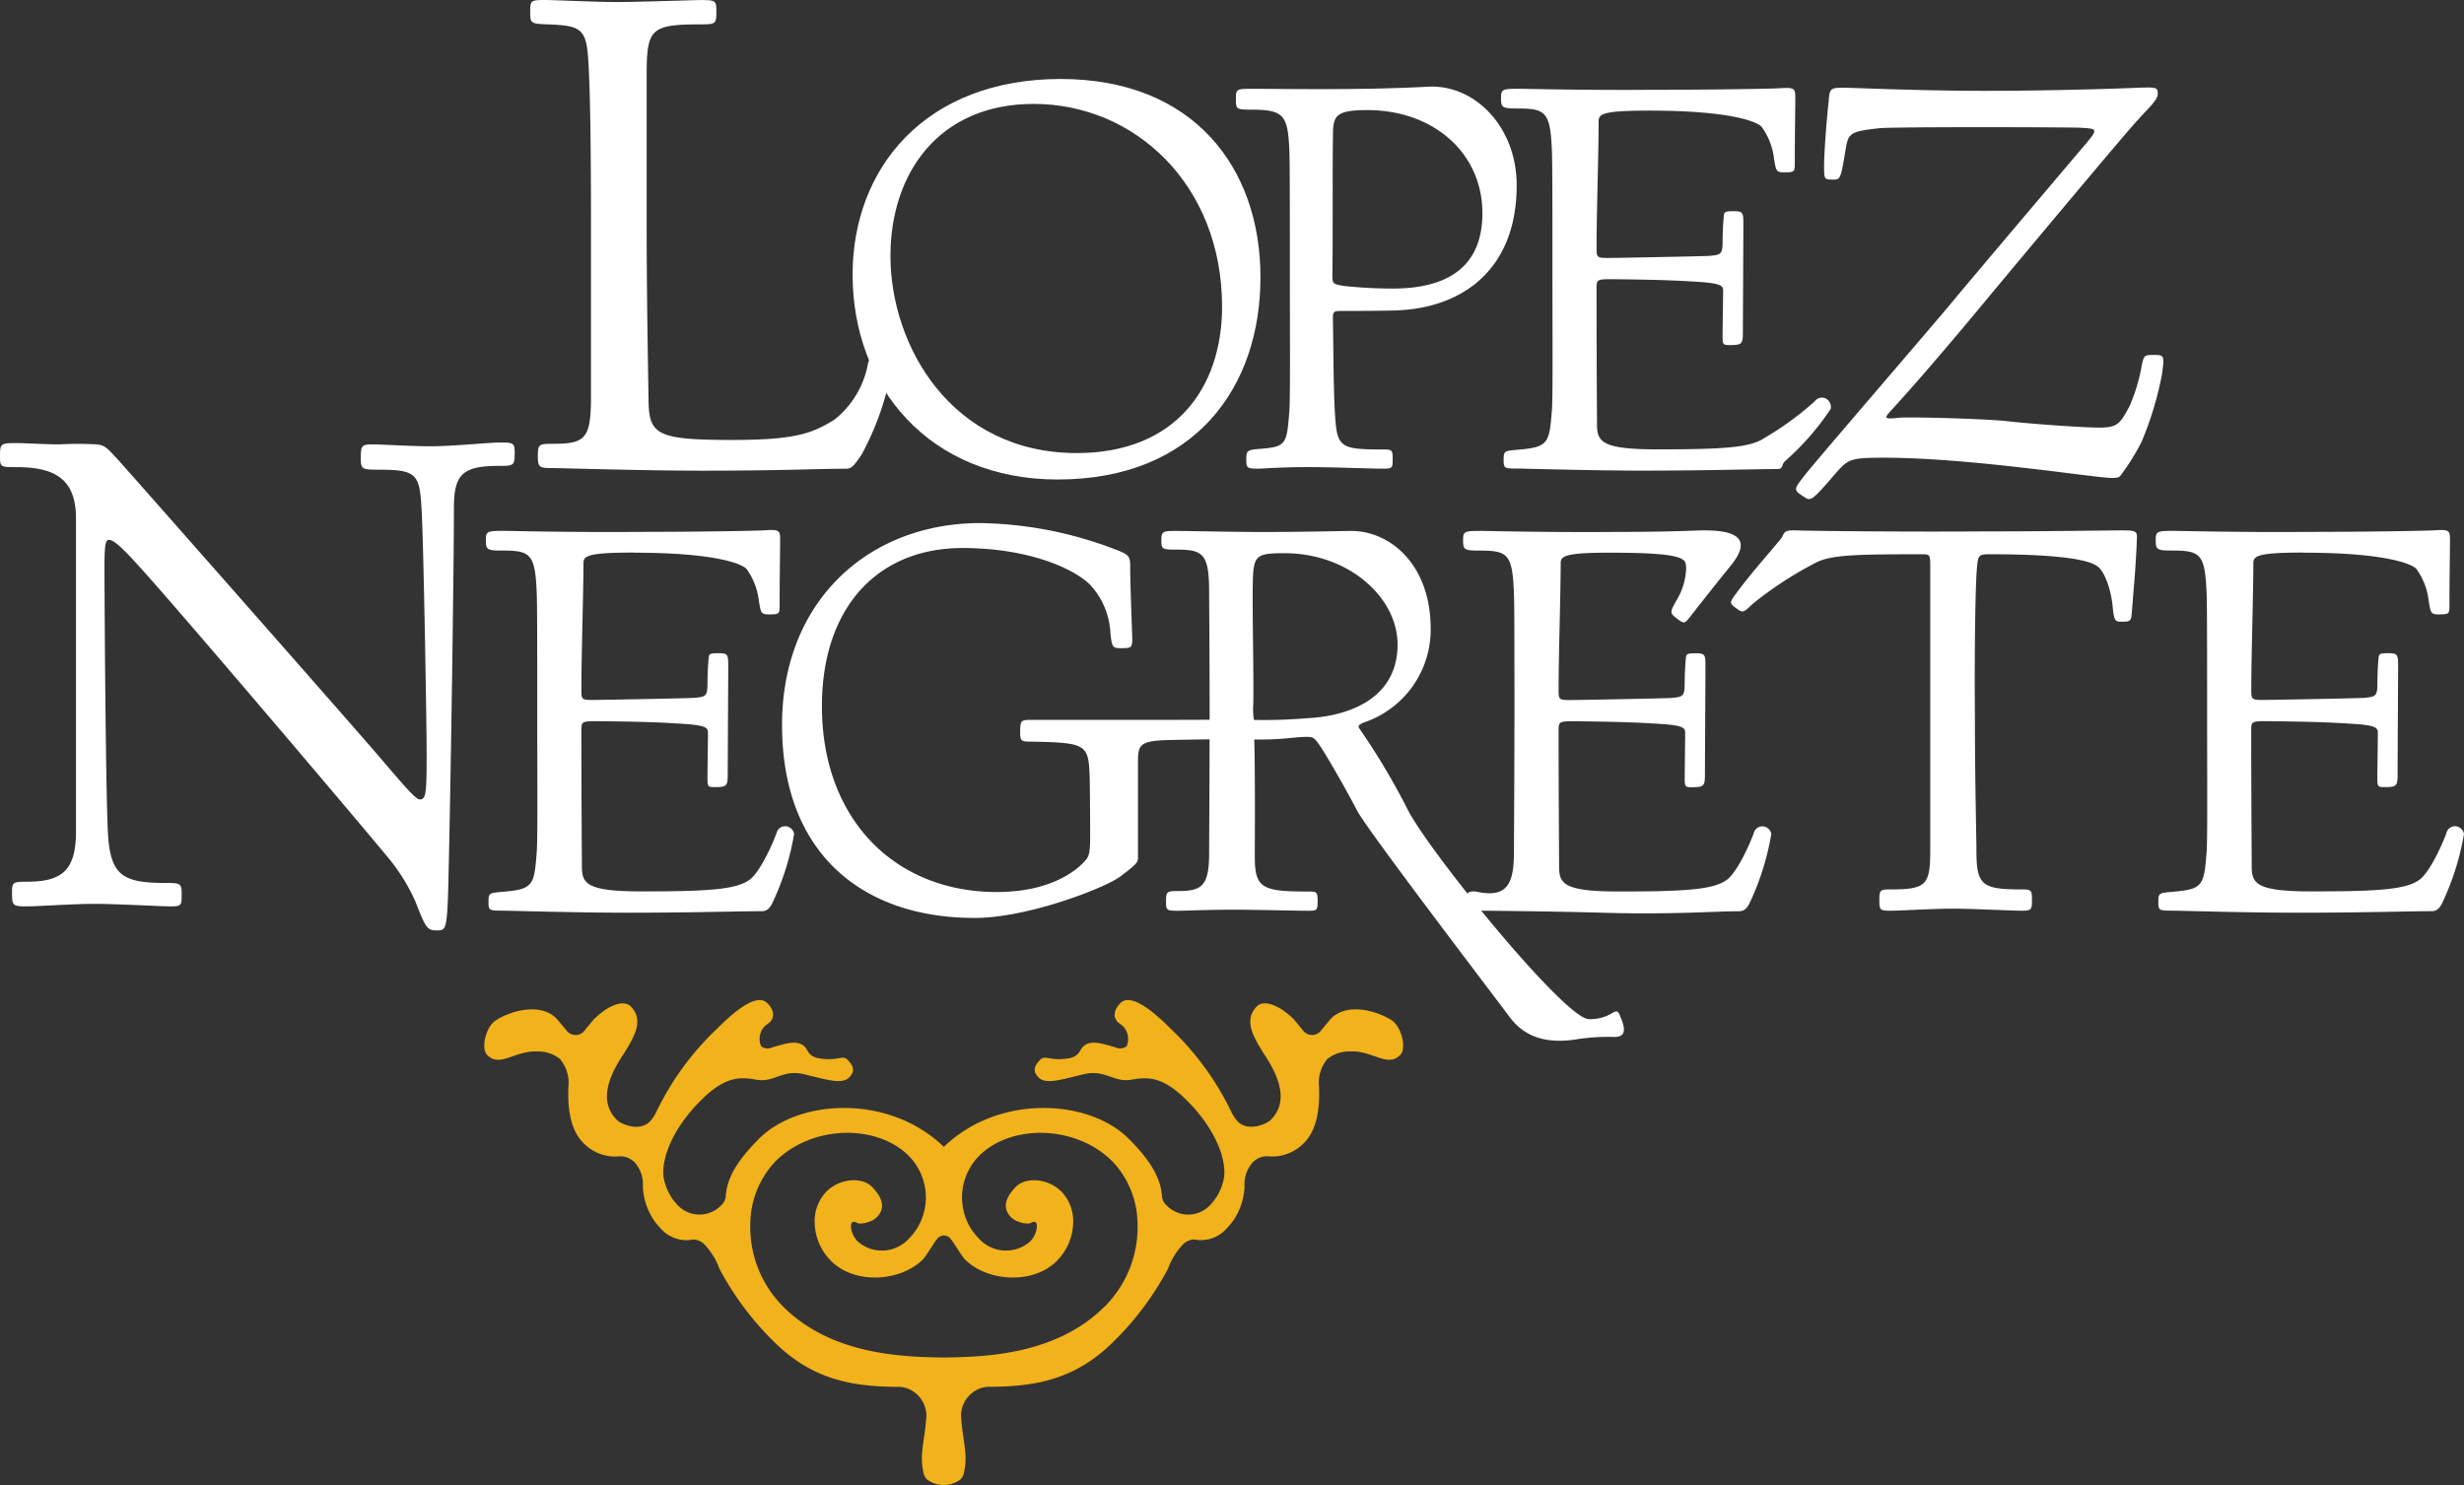 <svg xmlns="http://www.w3.org/2000/svg" xmlns:xlink="http://www.w3.org/1999/xlink" width="236.234" height="142.417" viewBox="0 0 236.234 142.417">
  <rect x="0" y="0" width="236.234" height="142.417" fill="#333333" stroke="none"/>
  <defs>
    <clipPath id="clip-path">
      <rect id="Rectangle_6828" data-name="Rectangle 6828" width="236.234" height="142.417" fill="#fff"/>
    </clipPath>
  </defs>
  <g id="footer" transform="translate(-820 -6201)">
    <g id="logo_LNC_footer" data-name="logo LNC footer" transform="translate(820 6201)" style="isolation: isolate">
      <g id="Group_9" data-name="Group 9" transform="translate(0 0)" clip-path="url(#clip-path)">
        <path id="Path_839" data-name="Path 839" d="M95.122,57.175c.647.946,2.635,4.428,3.529,6.169.946,1.841,13.688,18.515,14.632,19.809,1.537,2.039,3.663,2.511,6.228,2.159a19.718,19.718,0,0,1,3.84-.256c1.452,0,.728-1.455.527-2-.2-.5-.3-.544-.746-.3a4.018,4.018,0,0,1-2.258.591c-2.234,0-14.86-15.476-17.3-19.954a65.573,65.573,0,0,0-4.63-7.812c-.245-.348-.2-.446.4-.694a9.387,9.387,0,0,0,6.365-9c0-6.072-3.829-9.353-7.611-9.353-.8,0-4.674.1-8.258.1-3.433,0-7.016-.1-8.556-.1-1.295,0-1.394.05-1.394.945,0,.793.1.843,1.394.843,2.585,0,3.186.348,3.186,4.079,0,1,.046,6.173.046,11.5,0,5.918-.046,12.386-.046,13.531,0,3.134-.7,3.631-2.939,3.631-1.144,0-1.193.052-1.193,1.044,0,.8.049.847,1.193.847.8,0,2.588-.1,5.274-.1,2.339,0,5.823.1,7.164.1.849,0,.9-.052.9-.9,0-.895-.047-.944-.9-.944-4.426,0-5.122-.3-5.122-3.387,0-.644.049-7.908-.052-11.193h.9c1.794,0,3.183-.247,4.028-.247.7,0,.8,0,1.4.895m-3.388-18.51c6.024,0,10.8,4.18,10.8,8.757,0,5.077-4.479,6.868-8.708,7.067a48.539,48.539,0,0,1-5.066.16,7.3,7.3,0,0,1-.056-1.606c.046-3.033-.1-8.556-.052-11.391.052-2.786.248-2.988,3.083-2.988" transform="translate(31.455 14.381)" fill="#fff"/>
        <path id="Path_840" data-name="Path 840" d="M41.941,77.234c.787,0,.91-.123,1.03-3.886.244-9.71.549-31.315.549-36.657,0-3.275.909-4,4.366-4,1.4,0,1.459-.06,1.459-1.272,0-.913-.121-.973-1.4-.973-.971,0-4.613.364-6.616.364s-4.734-.181-5.583-.181c-1.094,0-1.154.12-1.154,1.335,0,1.031.121,1.091,1.638,1.091,3.7,0,4.007.365,4.189,3.826.183,2.911.484,20.327.484,23.425,0,3.82-.057,4.368-.666,4.368-.422,0-1.822-1.7-4.007-4.248-3.4-3.946-23.609-26.884-24.823-28.22s-1.335-1.458-2.125-1.578a35.549,35.549,0,0,0-3.639,0c-1.155,0-3.281-.123-4.067-.123C.06,30.5,0,30.563,0,31.776c0,1.033.06,1.033,1.579,1.033,3.7,0,5.706,1.154,5.706,4.916V67.765c0,3.7-1.337,4.8-4.676,4.8-1.394,0-1.456.06-1.456,1.03,0,1.275.063,1.337,1.456,1.337.913,0,4.495-.244,6.435-.244,2.064,0,6.495.244,7.283.244,1.03,0,1.091-.061,1.091-1.093,0-1.091-.061-1.154-1.516-1.154-4.007,0-5.221-.666-5.523-4.308-.243-2.974-.362-23-.362-26.1,0-2.064.12-2.489.422-2.489.425,0,1.1.546,2.854,2.489,3.093,3.338,21.545,25.063,24.214,28.34a18.527,18.527,0,0,1,2.311,3.824c1.031,2.67,1.151,2.793,2.123,2.793" transform="translate(0 11.985)" fill="#fff"/>
        <path id="Path_841" data-name="Path 841" d="M47.6,38.641c7.561,0,10.248,1,10.8,1.54a6.457,6.457,0,0,1,1.2,3.087c.2,1.193.2,1.292,1.042,1.292.945,0,.945-.1.945-.9,0-2.485.05-5.272.05-6.217s-.05-1.044-1.541-.946c-.8.052-6.52.151-12.34.151-6.071.052-12.239-.1-12.586-.1-1.643,0-1.744.05-1.744.895,0,.895.1.992,1.544.992,2.737,0,3.183.3,3.331,4.082.05,1,.05,6.071.05,11.395,0,5.918.052,12.287-.05,13.431-.247,3.286-.346,3.583-3.431,3.831-1.147.1-1.193.151-1.193.944s.046.847,1.193.847c.647,0,7.314.2,12.04.2,6.47,0,10.7-.146,12.986-.146.645,0,.895-.548,1.143-1.1a25.231,25.231,0,0,0,1.941-6.319.905.905,0,0,0-.648-.7.844.844,0,0,0-1.044.648c-.7,1.84-1.841,4.032-2.688,4.528-1.341.895-4.127,1.045-10.248,1.045-5.272,0-5.72-.747-5.72-2.389,0-.6-.052-6.964-.052-13.035,0-.846.052-.9,1.442-.9,4.977.05,6.619.149,8.209.249,2.39.148,2.489.4,2.489.9,0,.248-.05,3.831-.05,4.327,0,.8.05.847.7.847,1.143,0,1.242-.1,1.242-1.246,0-.746.05-9.452.05-10.348,0-1.143-.05-1.245-.945-1.245-.945,0-.895.1-.945.6-.05.548-.1,1.493-.1,2.237,0,1.295-.148,1.344-1.292,1.444-.946.052-9.007.2-9.656.2-1.143,0-1.143-.047-1.143-1.044,0-3.083.2-9.353.2-12.089,0-.7.5-1,4.826-1" transform="translate(13.158 14.358)" fill="#fff"/>
        <path id="Path_842" data-name="Path 842" d="M87.925,67.982V59.131c0-1.842.017-2.265,2.985-2.337,2.15-.054,5.674-.078,6.588-.124,2.258-.109.939-.277.939-.772,0-.694-.265-.973-2.475-1.037-.8-.022-4.584,0-4.78,0H77.606c-.9,0-.976.089-.976,1.186,0,.846.1.9,1.045.9,5.374.1,5.52.245,5.622,3.53.028,1.128.047,5.225.042,5.831-.015,1.455-.152,1.706-.538,2.127-1,1.094-3.536,2.935-8.41,2.935-9.9,0-16.768-7.113-16.768-17.809,0-9.406,5.272-15.179,13.483-15.179,6.27,0,10.648,1.941,12.241,3.534a7.338,7.338,0,0,1,1.939,4.676c.151,1.295.2,1.394,1,1.394,1,0,1.044-.05,1.094-.747,0-.5-.2-5.222-.2-6.963,0-1.146-.05-1.246-1.643-1.842A37.463,37.463,0,0,0,72.8,35.991c-10.7,0-19,7.465-19,19.356,0,12.288,7.664,18.507,18.458,18.507,5.175,0,12.637-2.935,13.983-3.982,1.64-1.242,1.691-1.342,1.691-1.89" transform="translate(21.178 14.17)" fill="#fff"/>
        <path id="Path_843" data-name="Path 843" d="M114.827,38.633c7.564,0,7.113.686,7.208,1.455a6.35,6.35,0,0,1-.957,3.164c-.58,1.066-.641,1.143.028,1.664.744.584.8.5,1.295-.123,1.533-1.96,3.27-4.141,3.869-4.87,2.408-2.931.019-3.431-2.555-3.431-.8,0-2.916.151-8.737.151-6.07.052-12.239-.1-12.588-.1-1.645,0-1.742.05-1.742.895,0,.895.1.992,1.543.992,2.736,0,3.185.3,3.332,4.082.049,1,.049,6.071.049,11.395,0,5.918-.049,12.283-.049,13.431,0,2.95-.6,4.4-3.431,3.831-1.008-.2-1.194.151-1.194.944s.049.847,1.194.847c.647,0,7.316.063,12.039.2,6.468.191,10.7-.146,12.986-.146.647,0,.9-.548,1.146-1.1A25.256,25.256,0,0,0,130.2,65.6a.905.905,0,0,0-.648-.7.845.845,0,0,0-1.042.648c-.7,1.84-1.842,4.032-2.687,4.528-1.342.895-4.13,1.045-10.248,1.045-5.274,0-5.721-.747-5.721-2.389,0-.6-.05-6.964-.05-13.035,0-.846.05-.9,1.444-.9,4.973.05,6.615.149,8.209.249,2.386.148,2.484.4,2.484.9,0,.248-.047,3.831-.047,4.327,0,.8.047.847.694.847,1.148,0,1.246-.1,1.246-1.246,0-.746.05-9.452.05-10.348,0-1.143-.05-1.245-.945-1.245-.946,0-.9.1-.946.6-.052.548-.1,1.493-.1,2.237,0,1.295-.151,1.344-1.295,1.444-.944.052-9,.2-9.653.2-1.141,0-1.141-.047-1.141-1.044,0-3.083.2-9.353.2-12.089,0-.7.5-1,4.828-1" transform="translate(39.625 14.367)" fill="#fff"/>
        <path id="Path_844" data-name="Path 844" d="M142.9,36.595c-7.81.049-16.567-.05-17.559-.1-1.444-.047-1.015.284-1.611.962-1.564,1.882-2.85,3.289-4.319,5.3-.454.649-.509.734.262,1.275.57.4.627.318,1.515-.518a35.134,35.134,0,0,1,6.241-4.031c1.493-.648,3.88-.7,9.95-.7.8,0,.8.049.8,1.295V67.092c0,3.332-.3,3.831-3.734,3.831-1.094,0-1.144.049-1.144,1.044,0,.944.05,1,1.144,1,.7,0,4.231-.2,5.873-.2,1.692,0,5.872.2,6.569.2,1,0,1.044-.1,1.044-1,0-1-.049-1.044-1.044-1.044-3.833,0-4.28-.447-4.28-3.831,0-1.045-.146-6.817-.146-12.786-.052-6.22.045-12.737.2-14.228.1-1.194.152-1.295,1.243-1.295,8.461,0,9.9.846,10.351,1.193.7.548,1.245,2.287,1.394,3.633.149,1.592.247,1.64.846,1.64,1,0,.945-.049,1.041-1.293.2-2.486.353-4.079.45-6.518.049-.893,0-.945-1.593-.945-4.874.052-8.308.1-13.485.1" transform="translate(46.881 14.366)" fill="#fff"/>
        <path id="Path_845" data-name="Path 845" d="M162.473,38.641c7.564,0,10.252,1,10.8,1.54a6.43,6.43,0,0,1,1.193,3.087c.2,1.193.2,1.292,1.044,1.292.946,0,.946-.1.946-.9,0-2.485.052-5.272.052-6.217s-.052-1.044-1.544-.946c-.792.052-6.518.151-12.34.151-6.07.052-12.239-.1-12.588-.1-1.64,0-1.741.05-1.741.895,0,.895.1.992,1.546.992,2.734,0,3.182.3,3.332,4.082.049,1,.049,6.071.049,11.395,0,5.918.05,12.287-.049,13.431-.249,3.286-.351,3.583-3.436,3.831-1.143.1-1.19.151-1.19.944s.047.847,1.19.847c.647,0,7.316.2,12.044.2,6.467,0,10.694-.146,12.984-.146.647,0,.895-.548,1.143-1.1a25.219,25.219,0,0,0,1.943-6.319.911.911,0,0,0-.645-.7.843.843,0,0,0-1.045.648c-.7,1.84-1.842,4.032-2.686,4.528-1.348.895-4.13,1.045-10.255,1.045-5.271,0-5.72-.747-5.72-2.389,0-.6-.05-6.964-.05-13.035,0-.846.05-.9,1.442-.9,4.978.05,6.62.149,8.208.249,2.392.148,2.492.4,2.492.9,0,.248-.05,3.831-.05,4.327,0,.8.05.847.7.847,1.144,0,1.242-.1,1.242-1.246,0-.746.049-9.452.049-10.348,0-1.143-.049-1.245-.944-1.245-.942,0-.892.1-.942.6-.052.548-.1,1.493-.1,2.237,0,1.295-.152,1.344-1.293,1.444-.945.052-9.006.2-9.654.2-1.144,0-1.144-.047-1.144-1.044,0-3.083.2-9.353.2-12.089,0-.7.495-1,4.824-1" transform="translate(58.383 14.358)" fill="#fff"/>
        <path id="Path_846" data-name="Path 846" d="M58.651,24.191c0,10.793,7.362,19.65,19.651,19.65,13.186,0,19.453-8.857,19.453-19.4,0-10.5-6.417-19.006-19.155-19.006-12.986,0-19.949,8.557-19.949,18.759M62.28,22.4c0-7.86,4.577-14.575,13.734-14.575,9.7,0,18.061,7.759,18.061,19.45,0,7.661-4.379,14.032-13.93,14.032C68.1,41.3,62.28,31,62.28,22.4" transform="translate(23.091 2.139)" fill="#fff"/>
        <path id="Path_847" data-name="Path 847" d="M100.493,27.415c6.269-.251,11.445-3.932,11.445-11.993,0-5.622-4.031-9.7-8.51-9.453-6.52.351-13.831.2-16.966.2-1.394,0-1.442.049-1.442,1s.049,1,1.442,1c3.134,0,3.533.5,3.681,3.881.05.992.05,6.169.05,11.492,0,5.922.049,12.389-.05,13.531-.247,3.235-.3,3.433-2.934,3.632-1.144.1-1.194.2-1.194,1.047,0,.793.1.843,1.194.843.348,0,2.088-.149,4.776-.149,2.339,0,5.82.149,7.164.149.849,0,.9-.05.9-.895,0-.9-.047-.945-.9-.945-4.181,0-4.428-.2-4.63-3.385-.145-2.288-.145-5.968-.2-9.1,0-.747.05-.8.893-.8,1.344,0,3.235,0,5.275-.046M97.609,8.21c6.316,0,11.044,4.079,11.044,9.9,0,4.329-2.389,7.215-8.607,7.215a45.021,45.021,0,0,1-4.676-.249c-1.1-.2-1.1-.2-1.1-1.144.053-3.084,0-10.3.053-13.136,0-1.99.151-2.585,3.285-2.585" transform="translate(33.472 2.346)" fill="#fff"/>
        <path id="Path_848" data-name="Path 848" d="M38.681,44.887c.921,0,8.4.247,14.227.247,7.972,0,11.038-.185,13.8-.185.553,0,.737-.183,1.533-1.345a26.911,26.911,0,0,0,2.945-8.651c.06-.489.06-.551-.92-.8-.92-.245-1.165-.245-1.41.736a8.9,8.9,0,0,1-3.19,5.334c-2.146,1.35-3.8,1.965-9.81,1.965-7.175,0-7.972-.492-8.033-3.681-.061-3.741-.184-10.423-.184-17.048V7.236c0-4.478.367-4.9,5.211-4.9,1.413,0,1.473-.063,1.473-1.228,0-1.044-.06-1.1-1.473-1.1-.8,0-6.07.185-8.1.185S38.742,0,37.885,0c-1.35,0-1.412.06-1.412,1.1,0,1.1.061,1.165,1.412,1.228,3.923.121,4.046.426,4.23,4.9.123,2.576.185,7.6.185,14.166V38.083c0,3.983-.553,4.474-3.619,4.474-1.41,0-1.473.064-1.473,1.168s.124,1.162,1.473,1.162" transform="translate(14.359 0)" fill="#fff"/>
        <path id="Path_849" data-name="Path 849" d="M126.685,7.289c-.248,2.237-.446,5.175-.446,6.216,0,1.3,0,1.345.843,1.345.748,0,.748-.049,1.245-3.033.248-1.444.5-1.594,3.185-1.893,1.541-.149,18.163-.1,19.258-.049,1.737.1,1.787.1.394,1.741-.6.7-10.249,12.09-12.437,14.724-2.141,2.591-13.484,15.724-14.429,16.966-1,1.3-1,1.3.05,1.992.6.4.747.348,2.832-2.089,1.348-1.541,1.445-1.691,4.782-1.691,8.306,0,20.246,1.939,21.842,1.939.647,0,.743-.049.945-.347a21.362,21.362,0,0,0,1.939-3.136,32.222,32.222,0,0,0,1.94-6.417c.252-1.841.252-1.893-.793-1.893-.9,0-.946.052-1.147,1.047a17.091,17.091,0,0,1-1.147,3.83c-1.14,2.141-1.242,2.19-4.472,2.04-1.147-.05-4.928-.3-7.116-.548-2.091-.247-9.506-.447-10.55-.347-1.44.149-1.49.1-.6-.845,2.038-2.241,4.825-5.424,9.6-11.2,6.27-7.512,13.432-16.068,13.931-16.518.7-.845,1.894-1.838,1.894-2.485s-.1-.647-1.845-.6c-.895.052-7.911.3-14.726.3-6.47,0-12.789-.3-13.483-.3-1.3,0-1.4.052-1.494,1.246" transform="translate(48.644 2.372)" fill="#fff"/>
        <path id="Path_850" data-name="Path 850" d="M117.439,8.222c7.562,0,10.249.994,10.794,1.541a6.476,6.476,0,0,1,1.2,3.086c.2,1.194.2,1.295,1.045,1.295.945,0,.945-.1.945-.9,0-2.488.049-5.272.049-6.215s-.049-1.047-1.544-.949c-.793.05-6.517.149-12.34.149-6.07.052-12.239-.1-12.588-.1-1.64,0-1.742.049-1.742.9,0,.893.1.992,1.546.992,2.736,0,3.18.3,3.332,4.081.05.992.05,6.068.05,11.392,0,5.922.05,12.288-.05,13.432-.248,3.285-.35,3.582-3.433,3.831-1.143.1-1.194.148-1.194.946s.052.843,1.194.843c.645,0,7.313.2,12.04.2,6.471,0,10.7-.149,12.986-.149.647,0,.336-.38.785-.783a25.225,25.225,0,0,0,4.346-4.98.909.909,0,0,0-.309-.9.844.844,0,0,0-1.218.167,29.375,29.375,0,0,1-4.9,3.562c-1.341.9-4.13,1.045-10.249,1.045-5.275,0-5.724-.747-5.724-2.389,0-.6-.046-6.964-.046-13.034,0-.845.046-.895,1.44-.895,4.977.05,6.619.148,8.209.248,2.389.149,2.489.4,2.489.895,0,.248-.053,3.831-.053,4.327,0,.8.053.847.7.847,1.148,0,1.247-.1,1.247-1.245,0-.746.047-9.452.047-10.348,0-1.144-.047-1.243-.945-1.243-.945,0-.893.1-.945.6-.05.548-.1,1.493-.1,2.24,0,1.292-.146,1.342-1.288,1.442-.946.049-9.01.2-9.656.2-1.141,0-1.141-.05-1.141-1.045,0-3.084.2-9.35.2-12.09,0-.693.5-.994,4.828-.994" transform="translate(40.652 2.383)" fill="#fff"/>
        <path id="Path_851" data-name="Path 851" d="M120.6,70.979c-.689-.69-4.235-2.266-6.109-.4l-.983,1.182a1.078,1.078,0,0,1-1.625.049l-.937-1.133c-1.527-1.526-2.955-1.87-3.547-1.279-1.327,1.33-.343,2.907.544,4.382.984,1.48,2.854,4.433.786,6.5-.492.491-2.215,1.133-3.15.194a3.408,3.408,0,0,1-.64-.934,27.209,27.209,0,0,0-5.862-8.025c-2.8-2.807-4.136-3.054-4.776-2.414-.688.69-.688,1.38-.244,1.823l.491.392a1.747,1.747,0,0,1,.346,1.921,1.023,1.023,0,0,1-1.086.1c-1.377-.392-2.411-.737-3.1-.046-.2.2-.293.491-.492.684a1.429,1.429,0,0,1-.787.4c-1.823.344-2.315-.344-2.807.149-.64.64-.737,1.133-.145,1.723.686.69,2.312.149,4.38-.346,2.019-.445,2.806.839,4.479.545s3.054-.3,5.367,2.017c2.511,2.511,3.743,5.317,3.546,7.289a5.128,5.128,0,0,1-1.426,2.8,2.883,2.883,0,0,1-4.088-.049,1.272,1.272,0,0,1-.443-.838c-.1-1.475-.739-3.1-3.2-5.565-3.788-3.787-12.4-4.329-17.717.783-5.317-5.112-13.929-4.57-17.717-.783-2.464,2.465-3.105,4.091-3.2,5.565a1.27,1.27,0,0,1-.446.838,2.88,2.88,0,0,1-4.085.049,5.124,5.124,0,0,1-1.429-2.8c-.2-1.972,1.036-4.778,3.546-7.289,2.314-2.314,3.692-2.314,5.369-2.017s2.46-.99,4.478-.545c2.07.495,3.7,1.036,4.383.346.592-.59.495-1.083-.146-1.723-.491-.493-.985.2-2.806-.149a1.434,1.434,0,0,1-.79-.4c-.2-.194-.294-.488-.491-.684-.69-.691-1.724-.346-3.1.046a1.021,1.021,0,0,1-1.084-.1,1.746,1.746,0,0,1,.344-1.921l.493-.392c.443-.443.443-1.133-.245-1.823-.64-.64-1.972-.393-4.778,2.414A27.213,27.213,0,0,0,49.8,79.544a3.41,3.41,0,0,1-.641.934c-.937.939-2.658.3-3.151-.194-2.067-2.068-.2-5.021.789-6.5.884-1.475,1.869-3.052.541-4.382-.59-.591-2.019-.247-3.546,1.279l-.935,1.133a1.078,1.078,0,0,1-1.625-.049l-.985-1.182c-1.872-1.87-5.417-.294-6.106.4-.739.737-1.133,2.51-.541,3.1,1.229,1.232,2.608-.442,4.775-.343a3.289,3.289,0,0,1,2.217.739,3.584,3.584,0,0,1,.785,2.659c-.095,2.361.3,4.234,1.43,5.367a4.227,4.227,0,0,0,3.546,1.279,1.949,1.949,0,0,1,1.38.594,3.1,3.1,0,0,1,.786,2.262,6.16,6.16,0,0,0,1.072,3.3h0l.013.02c.006.006.01.015.015.022h0a7.276,7.276,0,0,0,.673.8,3.286,3.286,0,0,0,3.054.985,1.614,1.614,0,0,1,1.182.591,6.66,6.66,0,0,1,1.33,2.213,28.372,28.372,0,0,0,5.172,6.943c3.692,3.693,7.481,4.336,11.767,4.385a2.665,2.665,0,0,1,2.068.787A2.781,2.781,0,0,1,75.7,108.6c-.1,2.268-.69,3.649-.3,5.417a1.221,1.221,0,0,0,.393.787,2.674,2.674,0,0,0,3.134,0,1.21,1.21,0,0,0,.394-.787c.394-1.769-.2-3.15-.3-5.417a2.781,2.781,0,0,1,.836-1.918,2.665,2.665,0,0,1,2.068-.787c4.287-.049,8.076-.691,11.767-4.385a28.463,28.463,0,0,0,5.173-6.943,6.654,6.654,0,0,1,1.328-2.213,1.614,1.614,0,0,1,1.183-.591,3.283,3.283,0,0,0,3.052-.985,7.434,7.434,0,0,0,.673-.8h0l.017-.022.014-.02h0a6.172,6.172,0,0,0,1.07-3.3,3.1,3.1,0,0,1,.787-2.262,1.942,1.942,0,0,1,1.378-.594,4.222,4.222,0,0,0,3.544-1.279c1.134-1.133,1.527-3.006,1.431-5.367a3.578,3.578,0,0,1,.786-2.659,3.285,3.285,0,0,1,2.216-.739c2.167-.1,3.547,1.575,4.776.343.591-.588.2-2.361-.541-3.1M92.775,98.206c-4.674,4.676-11.612,4.826-15.4,4.878-3.792-.052-10.729-.2-15.4-4.878a10.8,10.8,0,0,1-3.146-8.228h0a8.734,8.734,0,0,1,2.406-5.706c3.5-3.5,9.7-3.593,12.755-.541a5.659,5.659,0,0,1,1.2,6.231,5.342,5.342,0,0,1-1.1,1.649,3.505,3.505,0,0,1-4.976.343c-.591-.592-.787-1.573-.542-1.822a.358.358,0,0,1,.4,0c.276.206.964.078,1.473-.155h.011l.029-.018h0a2.29,2.29,0,0,0,.454-.321c.886-.885.544-1.921-.492-2.955-.888-.885-3-.838-4.334.493a4.081,4.081,0,0,0-1.126,2.74h0v.014l0,.022h0a5.369,5.369,0,0,0,1.571,3.87c2.314,2.315,6.7,1.971,8.812-.148.3-.3,1.133-1.723,1.332-1.918a.808.808,0,0,1,1.357,0c.2.2,1.036,1.622,1.332,1.918,2.116,2.118,6.5,2.463,8.814.148a5.38,5.38,0,0,0,1.571-3.87h0v-.036h0a4.069,4.069,0,0,0-1.128-2.74c-1.33-1.331-3.444-1.378-4.333-.493-1.034,1.034-1.377,2.07-.493,2.955a2.362,2.362,0,0,0,.457.321h0l.029.018h.013c.506.233,1.2.361,1.472.155a.358.358,0,0,1,.4,0c.245.248.05,1.229-.541,1.822a3.507,3.507,0,0,1-4.977-.343,5.342,5.342,0,0,1-1.1-1.649,5.657,5.657,0,0,1,1.2-6.231c3.054-3.052,9.257-2.956,12.752.541a8.743,8.743,0,0,1,2.408,5.706,10.794,10.794,0,0,1-3.146,8.228" transform="translate(13.117 27.092)" fill="#f1b21c"/>
      </g>
    </g>
  </g>
</svg>
